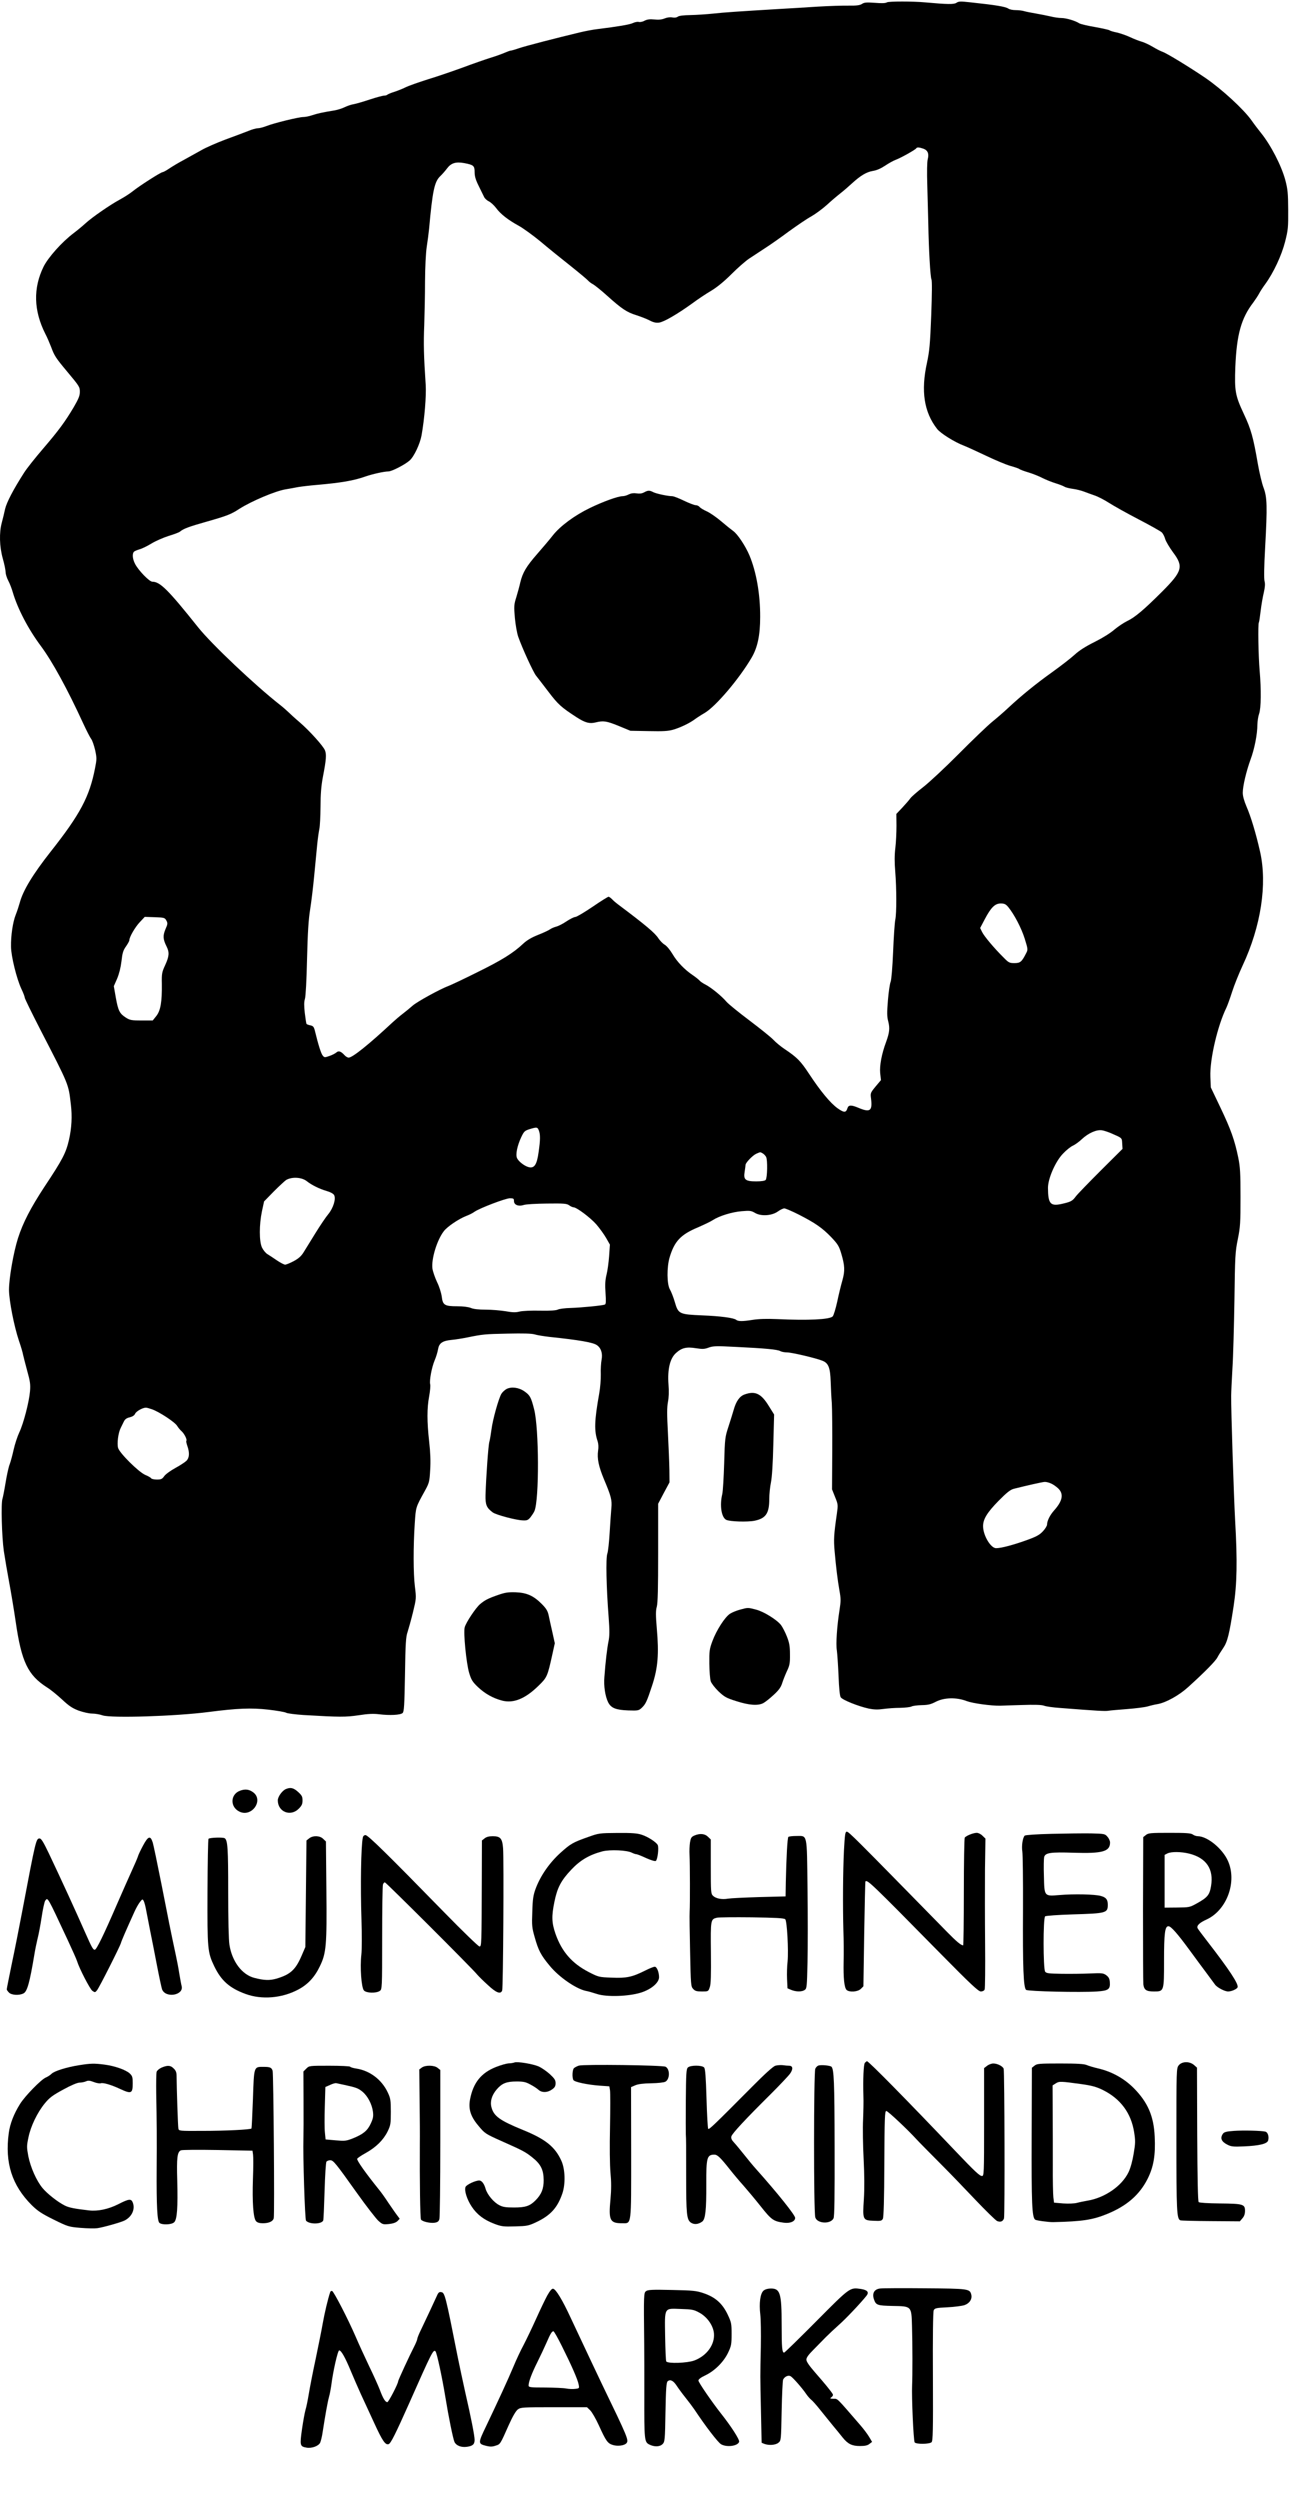 <?xml version="1.0" standalone="no"?>
<!DOCTYPE svg PUBLIC "-//W3C//DTD SVG 20010904//EN"
 "http://www.w3.org/TR/2001/REC-SVG-20010904/DTD/svg10.dtd">
<svg version="1.0" xmlns="http://www.w3.org/2000/svg"
 width="1147pt" height="2222pt" viewBox="0 0 1147 2222"
 preserveAspectRatio="xMidYMid meet">

<g transform="translate(0,2222) scale(0.1,-0.1)"
fill="#000000" stroke="none">
<path d="M7886 22199 c-12 -8 -47 -9 -108 -4 -74 5 -93 4 -114 -10 -19 -12
-47 -16 -117 -15 -51 1 -175 -3 -277 -9 -102 -7 -257 -16 -345 -21 -364 -22
-485 -30 -585 -41 -58 -6 -148 -12 -201 -13 -61 -1 -102 -6 -112 -14 -10 -8
-28 -11 -49 -7 -20 4 -47 0 -69 -9 -24 -10 -53 -13 -91 -9 -40 4 -63 1 -87
-11 -17 -10 -41 -14 -51 -11 -11 3 -34 -1 -53 -10 -29 -14 -133 -31 -317 -54
-36 -4 -105 -17 -155 -29 -201 -48 -484 -121 -542 -141 -34 -12 -67 -21 -73
-21 -6 0 -29 -9 -53 -19 -23 -10 -80 -31 -127 -45 -47 -15 -157 -53 -245 -86
-88 -32 -227 -80 -310 -105 -82 -26 -170 -57 -195 -69 -25 -13 -70 -31 -100
-41 -30 -9 -59 -21 -65 -26 -5 -5 -18 -9 -30 -9 -12 0 -68 -15 -126 -34 -57
-19 -122 -38 -144 -42 -22 -3 -58 -16 -79 -26 -22 -11 -62 -24 -90 -29 -106
-17 -155 -28 -200 -43 -26 -9 -61 -16 -79 -16 -41 0 -261 -54 -327 -80 -28
-11 -63 -20 -78 -20 -15 0 -54 -11 -87 -25 -33 -13 -123 -47 -200 -75 -77 -29
-174 -71 -215 -95 -41 -23 -111 -62 -155 -86 -44 -23 -102 -58 -129 -76 -26
-18 -54 -33 -60 -33 -16 0 -208 -123 -266 -170 -25 -20 -76 -53 -115 -74 -87
-47 -246 -157 -305 -211 -25 -23 -72 -62 -105 -87 -104 -78 -227 -216 -268
-299 -93 -190 -88 -390 16 -596 15 -28 38 -82 52 -118 28 -77 43 -99 140 -215
113 -135 115 -139 115 -184 0 -33 -12 -62 -55 -136 -79 -132 -131 -203 -273
-369 -69 -80 -144 -175 -167 -211 -97 -151 -157 -267 -170 -325 -7 -33 -20
-87 -29 -120 -24 -89 -21 -213 9 -320 14 -49 25 -104 25 -121 0 -17 11 -51 24
-76 13 -24 31 -71 40 -103 43 -146 138 -328 251 -479 101 -137 233 -377 375
-686 29 -63 61 -125 71 -138 10 -13 25 -57 35 -99 15 -70 15 -80 -1 -161 -49
-252 -131 -408 -395 -742 -158 -201 -245 -344 -274 -452 -8 -29 -24 -78 -36
-108 -26 -65 -44 -187 -42 -285 1 -85 50 -284 92 -374 17 -35 30 -70 30 -78 0
-8 62 -135 137 -281 261 -506 251 -483 273 -668 13 -106 7 -209 -16 -312 -28
-121 -56 -175 -220 -422 -120 -183 -190 -317 -234 -455 -40 -126 -80 -355 -80
-460 1 -96 45 -321 88 -450 17 -49 34 -106 37 -125 4 -19 21 -84 37 -144 26
-93 30 -121 25 -180 -8 -97 -58 -288 -95 -366 -17 -36 -40 -106 -51 -156 -11
-50 -27 -108 -35 -129 -9 -21 -25 -94 -36 -161 -11 -67 -24 -133 -28 -145 -14
-39 -6 -335 12 -464 10 -66 31 -190 47 -275 16 -85 43 -246 59 -356 51 -354
108 -473 279 -582 31 -19 91 -68 133 -107 62 -58 91 -77 148 -99 40 -14 92
-26 119 -26 26 0 68 -7 93 -16 78 -26 649 -8 943 30 255 33 379 38 530 21 77
-9 149 -21 160 -28 11 -6 81 -15 155 -20 324 -19 372 -19 489 -2 83 13 132 15
180 9 98 -12 192 -7 211 11 13 13 16 67 21 343 4 275 8 335 23 377 9 28 31
106 48 175 30 124 30 125 17 230 -14 115 -15 349 -1 562 10 145 7 138 90 288
39 71 41 81 47 185 5 75 2 155 -9 252 -20 179 -20 298 0 403 8 46 13 94 9 107
-8 33 13 148 40 213 13 30 26 74 30 98 9 54 38 75 119 83 34 3 97 13 141 22
138 28 155 30 360 34 136 3 213 1 239 -7 22 -7 80 -16 130 -22 267 -28 386
-49 421 -72 39 -25 55 -74 44 -131 -5 -27 -9 -86 -7 -130 1 -44 -5 -120 -14
-170 -43 -242 -46 -332 -14 -425 7 -22 9 -54 4 -83 -10 -70 5 -141 52 -254 63
-149 73 -185 66 -256 -3 -34 -10 -132 -15 -217 -5 -85 -14 -170 -21 -189 -14
-38 -9 -297 12 -567 9 -119 8 -165 -1 -210 -12 -58 -27 -180 -37 -319 -7 -79
7 -171 33 -224 26 -52 69 -69 180 -73 86 -3 93 -1 118 22 36 34 46 55 94 201
51 155 61 279 41 506 -10 118 -10 157 0 193 9 32 12 166 12 480 l0 435 50 95
51 95 -1 110 c-1 61 -7 207 -13 326 -9 168 -9 230 0 278 8 40 10 95 5 155 -10
136 13 232 66 280 52 47 93 57 179 43 58 -9 76 -8 113 6 38 14 67 15 238 6
267 -13 371 -23 397 -37 12 -7 39 -12 61 -12 42 0 263 -52 317 -75 51 -21 67
-61 71 -184 2 -58 6 -144 10 -191 3 -47 5 -238 4 -426 l-2 -341 27 -68 c27
-66 27 -71 16 -149 -27 -188 -29 -229 -20 -333 13 -146 26 -252 43 -350 13
-71 13 -93 1 -170 -23 -145 -34 -304 -24 -363 4 -30 11 -131 15 -225 4 -109
11 -177 19 -190 15 -24 158 -81 251 -101 45 -9 81 -10 129 -3 36 5 103 10 148
10 45 1 91 6 102 12 11 6 52 11 91 12 57 1 81 7 125 30 73 38 184 41 274 6 53
-20 219 -43 300 -41 11 1 96 3 188 6 116 4 179 2 200 -6 18 -7 82 -16 142 -20
333 -26 402 -30 430 -25 16 3 91 9 166 15 75 6 158 16 185 24 27 8 66 17 86
20 75 13 190 77 271 150 148 134 244 231 262 266 10 19 33 56 51 82 38 56 54
121 92 368 31 202 35 403 14 770 -11 198 -37 988 -35 1105 0 28 5 136 11 240
7 105 14 379 18 610 5 390 7 429 30 541 22 109 24 147 24 374 0 213 -3 267
-20 351 -32 156 -66 251 -158 444 l-86 180 -4 95 c-6 155 64 454 143 615 8 17
31 79 50 139 19 60 62 166 94 235 163 348 220 723 155 1011 -37 164 -82 313
-121 402 -21 50 -33 92 -33 122 0 59 31 190 69 295 35 93 61 225 61 310 1 31
7 74 15 96 18 50 20 214 5 385 -11 128 -16 413 -7 427 3 4 10 51 16 103 6 52
19 126 28 163 11 49 13 77 7 100 -6 21 -5 127 5 302 20 366 18 445 -14 530
-14 36 -37 133 -51 213 -41 238 -61 308 -124 442 -77 165 -84 203 -76 420 12
286 52 432 160 572 19 26 42 61 52 80 9 18 34 56 54 83 73 100 145 254 176
375 27 106 29 128 28 285 -1 149 -4 182 -26 266 -35 128 -128 309 -217 419
-20 25 -58 74 -83 110 -71 100 -263 276 -408 376 -138 94 -346 221 -382 233
-18 6 -59 27 -90 46 -32 19 -76 39 -98 45 -22 6 -68 24 -102 40 -34 16 -87 34
-117 41 -31 6 -61 15 -66 20 -6 4 -64 17 -130 29 -65 11 -128 26 -139 33 -35
23 -117 47 -159 47 -21 0 -65 6 -96 14 -31 7 -90 19 -131 26 -41 7 -88 16
-104 21 -16 5 -50 9 -75 9 -26 0 -55 6 -66 14 -26 17 -109 31 -334 55 -90 10
-107 10 -127 -4 -23 -15 -79 -14 -279 4 -107 10 -323 10 -339 0z m323 -1300
c40 -14 53 -45 40 -94 -6 -22 -8 -112 -4 -233 3 -108 7 -262 9 -342 4 -228 18
-473 28 -493 6 -12 5 -129 -2 -320 -10 -260 -16 -319 -38 -422 -55 -251 -26
-438 90 -587 30 -39 156 -118 236 -148 27 -10 115 -51 196 -89 81 -39 179 -80
217 -91 39 -11 76 -23 83 -29 6 -5 43 -19 81 -30 39 -12 95 -34 125 -50 30
-15 82 -36 115 -46 33 -10 69 -24 80 -31 11 -7 45 -15 75 -19 30 -4 75 -15
100 -25 25 -9 67 -25 94 -34 27 -9 84 -38 126 -65 42 -27 160 -93 262 -146
102 -53 195 -105 207 -116 11 -10 25 -37 31 -59 6 -22 38 -75 70 -119 95 -126
83 -169 -97 -349 -162 -162 -243 -230 -311 -262 -31 -15 -83 -50 -115 -77 -34
-30 -105 -74 -175 -109 -79 -39 -137 -76 -178 -114 -33 -30 -123 -100 -200
-155 -148 -106 -274 -209 -389 -316 -38 -36 -104 -93 -145 -126 -41 -34 -174
-161 -295 -283 -121 -122 -264 -255 -317 -296 -53 -41 -105 -86 -115 -101 -10
-14 -42 -51 -70 -81 l-53 -56 1 -105 c0 -58 -4 -147 -10 -197 -8 -64 -8 -129
-1 -210 12 -153 13 -369 0 -431 -5 -26 -14 -154 -19 -284 -6 -140 -15 -247
-22 -265 -7 -16 -18 -90 -24 -164 -9 -111 -9 -145 3 -189 15 -60 11 -98 -19
-181 -40 -107 -59 -211 -53 -277 l7 -63 -48 -57 c-46 -56 -47 -59 -40 -109 13
-109 -9 -124 -115 -79 -62 26 -86 25 -95 -5 -13 -41 -30 -41 -88 0 -65 47
-151 151 -254 307 -74 113 -107 146 -218 220 -33 22 -78 59 -100 83 -22 23
-117 99 -211 170 -93 70 -186 145 -205 167 -43 51 -136 126 -186 152 -22 11
-46 27 -53 36 -8 9 -34 30 -59 47 -73 49 -140 118 -181 188 -22 37 -52 73 -69
83 -18 10 -42 36 -56 56 -30 48 -113 118 -364 306 -15 11 -37 30 -49 43 -12
12 -26 22 -31 22 -6 0 -70 -40 -143 -90 -73 -49 -141 -90 -153 -90 -11 0 -47
-18 -80 -40 -32 -22 -73 -42 -90 -46 -16 -4 -41 -14 -55 -24 -14 -10 -62 -32
-108 -50 -57 -23 -98 -47 -132 -79 -87 -82 -190 -146 -410 -254 -118 -59 -231
-112 -250 -119 -74 -27 -280 -140 -321 -176 -24 -21 -64 -54 -89 -73 -25 -19
-65 -53 -90 -76 -209 -195 -356 -313 -390 -313 -9 0 -25 9 -36 21 -32 35 -53
43 -73 25 -9 -8 -37 -23 -61 -31 -43 -15 -46 -15 -61 4 -14 17 -38 91 -69 219
-9 36 -16 44 -41 49 -16 3 -31 9 -34 13 -2 4 -9 47 -15 97 -7 64 -7 99 1 124
7 20 15 168 19 354 6 241 13 351 28 445 11 69 27 204 36 300 9 96 21 218 26
270 5 52 14 115 19 140 6 25 10 115 11 200 0 112 6 185 21 265 30 155 33 201
18 237 -17 40 -135 171 -225 249 -38 32 -84 74 -102 92 -18 17 -51 46 -72 62
-221 173 -608 539 -728 689 -268 336 -339 406 -408 406 -26 0 -123 100 -153
158 -24 46 -27 94 -8 110 6 5 28 14 48 20 20 5 67 28 105 51 38 23 107 53 154
68 47 14 92 31 100 38 31 26 79 44 235 88 186 53 219 66 294 115 109 69 319
158 411 173 30 5 80 14 110 20 30 5 105 14 165 19 216 19 331 38 437 76 61 21
164 44 201 44 31 0 149 61 190 98 39 35 91 146 105 222 27 152 43 354 37 450
-17 253 -20 369 -13 530 3 96 7 272 7 390 1 131 7 250 15 305 8 50 17 122 21
160 31 343 48 421 100 470 18 17 44 47 59 67 36 49 78 62 151 49 86 -16 95
-24 95 -81 0 -36 9 -68 36 -122 20 -40 41 -84 48 -98 6 -14 26 -32 43 -40 17
-8 46 -35 65 -60 40 -54 106 -105 201 -157 38 -21 124 -83 191 -138 66 -56
186 -153 266 -216 80 -64 151 -123 159 -133 8 -9 27 -24 43 -32 15 -8 73 -54
127 -103 129 -116 176 -147 258 -172 37 -12 90 -32 117 -46 36 -19 60 -24 87
-20 43 6 163 76 292 169 47 35 123 86 169 113 55 33 117 84 183 150 55 55 125
116 155 136 30 20 93 61 140 92 47 30 144 98 215 151 72 52 160 112 197 132
37 21 100 67 140 103 40 37 96 84 123 105 28 22 73 61 100 86 75 69 130 102
187 111 33 5 71 22 107 46 31 21 74 45 96 53 47 18 172 88 181 101 7 12 24 11
63 -2z m756 -6741 c53 -65 116 -185 146 -280 29 -94 30 -98 13 -130 -39 -77
-52 -88 -104 -88 -44 0 -52 4 -96 49 -83 82 -174 190 -192 228 l-17 35 40 76
c56 107 92 142 143 142 33 0 45 -6 67 -32z m-7486 -119 c13 -24 13 -31 -8 -78
-24 -58 -22 -89 10 -153 26 -52 24 -86 -12 -165 -29 -63 -32 -75 -30 -168 2
-158 -11 -237 -49 -285 l-32 -40 -99 0 c-89 0 -104 3 -139 25 -56 36 -69 60
-90 177 l-18 103 29 66 c18 43 32 97 39 155 8 73 15 97 40 132 16 23 30 48 30
55 0 29 52 118 93 161 l44 47 89 -3 c83 -3 89 -4 103 -29z m3312 -1866 c14
-37 14 -82 -2 -193 -15 -110 -37 -145 -86 -134 -38 9 -92 50 -106 81 -14 32 2
110 38 187 24 50 30 56 73 70 66 20 71 19 83 -11z m5088 -25 c101 -44 96 -40
99 -91 l3 -48 -193 -192 c-106 -106 -206 -209 -222 -230 -31 -42 -44 -49 -129
-68 -98 -21 -118 3 -119 143 0 84 67 237 135 306 28 30 67 61 86 69 18 8 55
34 81 59 58 54 131 86 179 78 18 -3 54 -15 80 -26z m-3099 -178 c11 -6 25 -20
32 -33 14 -27 11 -186 -4 -204 -7 -8 -37 -13 -84 -13 -97 0 -115 15 -103 86 4
27 8 54 8 61 1 20 64 85 96 99 37 16 33 16 55 4z m-4051 -249 c41 -33 112 -68
174 -86 35 -10 61 -24 68 -37 18 -33 -8 -116 -52 -169 -21 -25 -73 -102 -115
-170 -42 -68 -90 -145 -105 -170 -21 -34 -45 -55 -88 -78 -32 -17 -66 -31 -76
-31 -9 0 -42 17 -73 38 -32 22 -70 47 -85 56 -16 10 -37 36 -48 59 -25 56 -25
200 0 321 l19 88 88 90 c49 49 98 94 109 101 54 30 139 24 184 -12z m1841
-176 c0 -34 40 -50 86 -35 19 7 112 12 206 13 151 2 176 0 198 -15 13 -10 31
-18 38 -18 29 0 151 -92 204 -152 30 -35 69 -89 88 -122 l33 -58 -7 -102 c-4
-55 -14 -130 -23 -165 -12 -49 -14 -88 -9 -163 5 -76 4 -99 -6 -103 -23 -9
-210 -27 -304 -30 -50 -1 -101 -8 -113 -14 -15 -8 -68 -12 -159 -10 -77 2
-157 -2 -182 -8 -35 -9 -63 -8 -125 3 -44 7 -123 14 -176 14 -63 0 -109 5
-132 15 -22 9 -69 15 -119 15 -115 0 -131 10 -140 85 -5 35 -22 90 -42 130
-18 39 -37 93 -41 120 -11 84 40 253 101 332 30 40 130 108 198 135 27 10 61
27 75 38 46 32 274 119 314 120 33 0 37 -3 37 -25z m2534 -121 c146 -75 207
-117 287 -200 57 -60 69 -79 88 -142 33 -111 35 -156 11 -242 -12 -41 -33
-127 -46 -190 -14 -63 -32 -122 -40 -130 -27 -28 -220 -37 -494 -24 -93 4
-162 2 -220 -7 -88 -14 -127 -14 -145 1 -21 17 -143 33 -300 39 -206 9 -214
12 -245 119 -12 42 -32 92 -43 111 -28 46 -29 198 -3 286 43 143 98 202 251
266 55 24 116 53 135 66 56 36 168 71 255 78 72 6 84 5 118 -15 53 -32 150
-26 204 13 21 15 46 27 57 27 10 0 69 -25 130 -56z m-5754 -1729 c66 -23 206
-115 225 -148 10 -16 28 -38 41 -49 24 -22 50 -75 41 -84 -3 -3 1 -24 9 -46
21 -60 18 -105 -8 -131 -13 -13 -58 -42 -100 -65 -42 -23 -86 -55 -98 -72 -18
-26 -28 -30 -65 -30 -24 0 -47 5 -51 11 -3 6 -27 20 -52 30 -60 26 -229 194
-242 240 -11 38 1 134 23 177 7 15 20 40 28 57 10 21 25 32 52 38 25 6 42 17
49 33 10 21 65 52 94 53 6 1 31 -6 54 -14z m7993 -659 c18 -7 47 -27 65 -44
52 -49 41 -111 -35 -196 -37 -41 -63 -93 -63 -126 0 -11 -17 -39 -37 -60 -31
-33 -59 -48 -148 -80 -118 -42 -223 -70 -268 -70 -48 0 -115 112 -116 194 -1
63 36 123 138 227 74 75 105 99 136 107 119 30 253 60 273 61 12 1 37 -5 55
-13z"/>
<path d="M5727 17844 c-20 -11 -41 -13 -67 -9 -26 4 -48 1 -69 -9 -16 -9 -41
-16 -55 -16 -41 0 -171 -47 -291 -105 -135 -65 -264 -160 -330 -244 -27 -35
-90 -109 -139 -165 -96 -110 -129 -165 -150 -253 -7 -32 -23 -90 -35 -130 -21
-66 -22 -81 -13 -185 6 -63 19 -137 30 -168 37 -105 134 -315 158 -345 13 -16
63 -81 111 -144 85 -112 114 -138 250 -226 76 -49 115 -59 168 -46 70 17 95
14 206 -31 l104 -43 163 -3 c129 -3 174 0 219 13 64 19 143 57 188 90 17 13
57 39 90 58 99 58 308 304 418 492 53 90 76 200 76 361 1 202 -34 401 -95 547
-36 85 -105 189 -144 217 -18 13 -67 52 -109 88 -41 35 -98 74 -126 87 -27 12
-56 29 -64 38 -7 10 -23 17 -35 17 -12 0 -59 18 -105 40 -45 22 -92 40 -104
40 -38 0 -142 22 -169 36 -33 17 -46 17 -81 -2z"/>
<path d="M4504 9875 c-16 -9 -37 -28 -46 -43 -25 -43 -77 -229 -88 -317 -6
-44 -14 -93 -19 -110 -9 -29 -29 -308 -34 -472 -2 -88 9 -114 64 -155 29 -22
207 -69 267 -71 38 -2 47 2 69 28 13 17 29 41 35 55 43 100 41 737 -3 905 -27
107 -37 124 -85 158 -51 36 -116 44 -160 22z"/>
<path d="M6620 9826 c-43 -15 -75 -60 -96 -135 -9 -31 -30 -99 -47 -151 -30
-92 -32 -103 -38 -325 -4 -126 -11 -250 -17 -275 -24 -99 -8 -206 35 -228 31
-16 190 -21 253 -8 100 21 130 66 130 193 0 43 7 110 15 148 9 45 17 165 21
337 l7 266 -48 77 c-68 110 -121 135 -215 101z"/>
<path d="M4431 8045 c-90 -31 -119 -46 -162 -82 -39 -33 -125 -162 -137 -206
-13 -47 14 -318 39 -404 19 -63 29 -80 78 -127 64 -60 133 -99 216 -121 102
-26 206 17 325 134 74 72 78 81 121 276 l22 100 -22 100 c-13 55 -27 122 -33
150 -9 39 -22 60 -62 100 -73 73 -132 99 -231 103 -65 2 -94 -2 -154 -23z"/>
<path d="M6581 7914 c-30 -8 -70 -24 -89 -36 -45 -28 -122 -147 -158 -245 -26
-70 -28 -89 -27 -200 1 -67 6 -138 13 -157 6 -18 37 -58 69 -89 51 -48 69 -59
156 -86 114 -37 195 -43 242 -18 17 9 59 42 92 73 46 42 64 68 75 102 8 26 27
74 42 107 25 52 29 71 28 150 0 73 -5 103 -27 159 -15 39 -39 84 -52 102 -36
47 -154 121 -223 138 -71 19 -72 19 -141 0z"/>
<path d="M2544 6320 c-34 -13 -74 -69 -74 -101 0 -103 113 -148 186 -75 27 27
34 42 34 74 0 34 -6 45 -40 76 -40 36 -66 42 -106 26z"/>
<path d="M2136 6305 c-88 -31 -93 -144 -8 -186 110 -55 220 101 122 172 -36
26 -70 30 -114 14z"/>
<path d="M7504 5773 c-9 -185 -11 -489 -5 -713 3 -80 4 -203 2 -274 -3 -150 6
-231 26 -252 24 -23 100 -18 127 9 l23 23 7 464 c4 255 9 466 11 468 17 17 48
-12 667 -641 271 -275 338 -337 359 -337 16 0 30 7 34 18 4 9 6 193 4 407 -2
215 -2 512 -1 662 l4 272 -26 25 c-14 15 -37 26 -51 26 -31 0 -96 -26 -107
-43 -4 -7 -8 -225 -8 -484 0 -260 -3 -473 -6 -473 -19 0 -60 34 -143 119 -838
855 -874 891 -892 891 -14 0 -17 -24 -25 -167z"/>
<path d="M5235 5895 c-142 -50 -161 -61 -253 -144 -97 -88 -177 -203 -220
-319 -20 -55 -26 -90 -29 -202 -5 -124 -3 -143 21 -227 33 -118 55 -160 134
-255 82 -100 234 -205 322 -223 19 -3 63 -16 97 -27 87 -29 283 -22 392 12 92
29 161 88 161 137 0 45 -20 93 -38 93 -10 0 -48 -15 -87 -35 -114 -57 -166
-68 -297 -62 -113 4 -116 5 -206 51 -147 77 -236 179 -292 336 -35 101 -37
158 -10 289 25 123 59 188 149 283 80 85 160 132 276 163 69 18 221 11 264
-12 14 -7 32 -13 39 -13 7 0 46 -15 86 -34 45 -20 79 -30 87 -26 16 10 29 119
17 142 -13 25 -86 73 -142 91 -39 13 -85 17 -215 16 -160 -1 -169 -3 -256 -34z"/>
<path d="M9348 5921 c-130 -3 -231 -10 -237 -16 -18 -18 -29 -92 -21 -141 4
-27 7 -254 6 -504 -3 -532 4 -708 28 -726 19 -13 484 -24 630 -14 102 7 119
19 114 84 -2 29 -10 44 -31 60 -26 19 -38 21 -145 16 -64 -3 -178 -4 -252 -3
-115 2 -136 4 -147 19 -18 25 -19 477 0 492 6 5 113 13 242 17 301 9 315 12
315 86 0 46 -15 65 -62 78 -52 15 -239 19 -368 8 -136 -11 -134 -14 -138 168
-3 80 -1 156 2 169 10 39 55 46 264 39 255 -8 322 11 322 91 0 14 -10 37 -23
51 -22 26 -26 27 -147 30 -69 1 -227 -1 -352 -4z"/>
<path d="M10189 5911 l-24 -19 -2 -639 c0 -351 1 -652 3 -670 7 -50 27 -63 94
-63 90 0 90 -1 90 275 0 243 8 305 39 305 23 0 79 -64 190 -215 48 -66 114
-155 147 -199 32 -43 66 -90 76 -103 17 -26 86 -63 118 -63 30 0 78 21 84 37
11 28 -75 158 -267 406 -43 55 -83 109 -88 118 -12 23 15 50 80 79 181 84 273
338 188 523 -49 108 -182 216 -266 217 -14 0 -35 7 -45 15 -16 12 -58 15 -207
15 -169 0 -189 -2 -210 -19z m386 -166 c152 -39 218 -137 193 -288 -13 -79
-31 -101 -126 -154 -63 -35 -68 -36 -176 -37 l-111 -1 0 235 0 234 25 13 c34
17 123 16 195 -2z"/>
<path d="M6174 5906 c-27 -12 -32 -21 -39 -62 -4 -27 -6 -76 -4 -109 4 -76 5
-445 1 -505 -2 -25 0 -184 4 -355 6 -295 7 -311 27 -332 17 -19 31 -23 78 -23
57 0 57 0 70 38 10 27 12 107 10 308 -3 295 -3 296 55 310 13 3 152 5 309 3
208 -3 287 -7 297 -17 16 -16 30 -277 21 -374 -5 -40 -7 -111 -5 -156 l4 -84
33 -14 c44 -18 96 -18 121 0 18 13 19 31 24 244 3 127 3 424 0 661 -6 496 1
463 -100 463 -34 0 -66 -4 -70 -8 -9 -9 -18 -180 -23 -404 l-2 -125 -235 -6
c-129 -4 -254 -10 -277 -14 -54 -10 -109 1 -134 26 -18 18 -19 35 -19 259 l0
241 -25 24 c-28 28 -72 32 -121 11z"/>
<path d="M3226 5888 c-16 -77 -22 -428 -12 -728 4 -133 4 -269 -1 -313 -13
-111 0 -293 23 -318 21 -24 109 -26 141 -4 20 14 21 19 21 469 0 251 3 464 7
476 3 11 11 20 17 20 10 0 782 -770 822 -821 12 -14 54 -56 94 -92 74 -69 113
-84 127 -49 9 21 16 1169 8 1266 -7 87 -24 106 -92 106 -33 0 -56 -6 -72 -19
l-24 -19 -1 -334 c-2 -604 -2 -608 -21 -608 -9 0 -150 136 -312 302 -504 516
-679 688 -701 688 -12 0 -21 -8 -24 -22z"/>
<path d="M2749 5881 l-24 -19 -5 -474 -5 -473 -34 -79 c-54 -124 -99 -165
-223 -202 -60 -17 -109 -16 -197 7 -109 28 -198 146 -221 294 -7 43 -11 225
-11 465 0 388 -4 464 -31 482 -15 10 -133 6 -144 -5 -4 -4 -8 -215 -9 -470 -2
-514 1 -539 60 -663 62 -128 136 -194 278 -246 145 -53 322 -38 467 38 86 45
148 111 194 208 57 117 63 186 58 680 l-4 429 -24 23 c-29 30 -91 32 -125 5z"/>
<path d="M1272 5817 c-22 -41 -43 -85 -46 -98 -4 -13 -27 -67 -51 -119 -24
-52 -84 -189 -135 -305 -118 -273 -182 -404 -197 -404 -15 -1 -26 18 -84 149
-83 189 -218 483 -325 708 -48 100 -67 132 -82 132 -31 0 -34 -12 -152 -635
-28 -148 -71 -366 -96 -483 -24 -117 -44 -217 -44 -223 0 -5 9 -18 20 -29 23
-23 91 -27 129 -7 33 16 55 96 96 342 7 44 20 107 28 140 9 33 26 121 37 194
11 74 26 141 32 148 24 30 15 46 201 -352 41 -88 78 -171 82 -185 20 -66 115
-249 136 -264 23 -16 25 -16 42 5 20 25 201 383 212 419 6 22 44 110 122 282
14 31 36 69 48 84 21 27 23 27 33 8 6 -11 16 -49 22 -84 7 -36 23 -117 35
-180 13 -63 40 -200 60 -305 20 -104 41 -202 46 -216 31 -81 195 -53 174 29
-4 15 -13 65 -21 112 -7 47 -21 119 -30 160 -48 224 -68 325 -128 632 -37 186
-72 355 -79 375 -20 61 -40 54 -85 -30z"/>
<path d="M4574 3889 c-10 -4 -34 -8 -52 -8 -18 -1 -69 -15 -114 -33 -129 -51
-200 -139 -228 -284 -17 -86 3 -153 71 -234 60 -73 64 -75 209 -140 189 -84
212 -96 272 -144 76 -60 101 -110 102 -201 1 -78 -20 -129 -73 -182 -50 -50
-89 -63 -190 -63 -72 0 -100 4 -130 20 -51 25 -108 94 -123 145 -13 47 -35 75
-57 75 -35 0 -115 -38 -122 -58 -12 -32 13 -111 55 -174 46 -70 109 -118 201
-153 64 -24 81 -26 185 -23 108 3 119 5 191 39 126 60 187 129 230 256 28 85
24 213 -9 287 -56 125 -142 194 -342 275 -205 84 -259 122 -280 201 -14 52 2
107 46 159 47 55 88 71 177 71 62 0 83 -5 123 -27 27 -14 59 -35 72 -47 30
-27 80 -26 120 3 25 17 32 30 32 56 0 27 -9 41 -52 81 -29 26 -73 56 -97 67
-53 23 -190 46 -217 36z"/>
<path d="M7690 3886 c-12 -15 -17 -147 -13 -296 2 -41 0 -136 -3 -210 -4 -74
-1 -232 5 -350 7 -139 8 -265 2 -355 -12 -185 -10 -189 86 -193 64 -3 73 -1
83 18 7 14 12 170 13 488 2 407 4 467 17 470 12 2 187 -162 272 -255 17 -19
101 -104 253 -257 50 -50 169 -174 264 -274 96 -101 185 -188 198 -193 30 -11
50 -3 60 24 8 24 5 1301 -3 1330 -7 22 -55 47 -92 47 -16 0 -41 -9 -56 -21
l-26 -20 0 -480 c0 -465 -1 -479 -19 -479 -20 0 -64 41 -226 211 -430 452
-781 809 -796 809 -4 0 -12 -7 -19 -14z"/>
<path d="M10481 3864 c-21 -26 -21 -34 -21 -663 0 -635 3 -702 35 -715 8 -3
130 -6 272 -7 l257 -2 23 27 c16 18 23 40 23 66 0 59 -16 64 -223 66 -109 1
-183 6 -189 12 -7 7 -11 206 -13 603 l-2 592 -27 24 c-40 34 -107 32 -135 -3z"/>
<path d="M705 3865 c-110 -17 -222 -52 -246 -76 -12 -12 -35 -27 -52 -34 -41
-17 -185 -164 -229 -235 -55 -88 -89 -176 -100 -258 -36 -264 28 -465 204
-641 52 -51 87 -75 194 -128 128 -63 134 -65 240 -74 60 -5 127 -6 149 -3 56
8 213 53 244 69 64 33 94 100 72 158 -14 37 -34 35 -128 -13 -88 -45 -184 -65
-261 -56 -130 15 -181 25 -217 44 -62 31 -156 105 -197 155 -54 65 -106 183
-126 282 -15 81 -15 92 1 168 20 99 78 220 145 302 42 51 68 71 164 123 71 39
126 62 146 62 17 0 42 5 56 11 19 9 34 8 70 -6 25 -10 53 -14 62 -11 20 8 94
-14 169 -49 103 -48 115 -43 115 49 0 55 -3 65 -27 88 -36 32 -132 66 -224 78
-92 12 -123 11 -224 -5z"/>
<path d="M9199 3861 l-24 -19 -2 -609 c-2 -596 3 -720 31 -741 9 -8 123 -23
161 -22 261 6 352 20 485 75 171 71 283 169 354 310 54 108 71 211 63 375 -8
182 -62 306 -186 431 -86 86 -195 147 -317 175 -38 9 -83 22 -101 30 -23 10
-83 14 -236 14 -187 0 -207 -2 -228 -19z m421 -165 c91 -13 130 -24 187 -52
156 -78 250 -204 277 -374 12 -77 12 -97 -4 -191 -10 -63 -28 -128 -45 -164
-59 -124 -212 -230 -370 -255 -27 -5 -68 -13 -90 -19 -23 -6 -74 -8 -121 -5
l-82 7 -6 47 c-3 26 -6 155 -5 286 0 131 0 345 -1 474 l-1 235 28 18 c31 20
44 19 233 -7z"/>
<path d="M5147 3861 c-16 -5 -35 -15 -43 -22 -15 -12 -19 -85 -5 -107 11 -17
125 -41 232 -49 l87 -6 6 -36 c3 -20 3 -166 0 -326 -4 -176 -2 -335 4 -405 8
-83 8 -149 0 -237 -18 -188 -5 -213 104 -213 85 0 80 -34 80 630 l-1 580 37
16 c25 11 72 17 142 18 59 1 114 7 126 14 41 22 42 112 2 133 -26 14 -731 23
-771 10z"/>
<path d="M6894 3860 c-20 -6 -93 -72 -207 -187 -345 -347 -382 -382 -390 -374
-4 4 -11 125 -15 268 -6 195 -11 265 -21 277 -18 22 -123 22 -145 0 -14 -13
-16 -56 -18 -292 -1 -152 -1 -288 0 -302 3 -42 3 -95 3 -375 0 -333 5 -381 40
-408 29 -21 68 -18 103 8 28 21 37 101 36 332 -1 237 6 262 71 263 28 0 53
-24 141 -135 30 -38 84 -102 119 -141 35 -40 104 -122 153 -184 95 -120 114
-133 204 -145 58 -8 102 11 102 43 0 24 -154 217 -345 431 -28 31 -77 90 -109
131 -33 41 -72 89 -89 107 -22 23 -28 38 -24 55 7 26 126 154 349 375 81 81
159 163 173 183 29 41 25 70 -9 70 -11 0 -37 2 -56 5 -19 2 -49 0 -66 -5z"/>
<path d="M7282 3863 c-13 -2 -27 -16 -33 -30 -14 -38 -15 -1266 0 -1320 15
-56 134 -64 162 -10 9 15 11 197 10 641 -1 575 -6 685 -28 707 -10 10 -81 18
-111 12z"/>
<path d="M1438 3844 c-21 -9 -41 -26 -45 -37 -4 -12 -5 -98 -4 -192 5 -247 6
-411 4 -670 -2 -330 5 -467 25 -482 25 -20 109 -16 131 6 26 26 33 130 27 371
-6 202 0 253 32 268 9 5 156 6 327 3 l310 -6 5 -35 c3 -19 3 -116 -1 -215 -7
-209 3 -350 28 -377 11 -12 30 -18 59 -18 55 0 91 16 98 45 8 30 -2 1284 -10
1310 -9 29 -23 35 -80 35 -88 0 -85 9 -95 -285 -5 -142 -11 -260 -13 -263 -11
-10 -233 -21 -433 -21 -213 -1 -213 -1 -217 22 -4 19 -15 350 -16 470 0 27 -7
45 -25 62 -28 29 -54 31 -107 9z"/>
<path d="M2724 3835 l-26 -26 1 -262 c1 -144 0 -293 -1 -332 -5 -155 13 -719
23 -732 29 -34 139 -33 153 2 3 8 8 126 12 262 4 137 11 254 17 261 5 6 20 12
33 12 28 0 46 -22 239 -293 82 -115 167 -224 188 -244 38 -34 42 -35 95 -30
37 4 62 13 76 26 l20 21 -24 32 c-14 18 -48 68 -77 110 -28 43 -65 95 -82 115
-120 149 -201 263 -195 276 3 7 37 30 77 52 91 51 155 114 193 190 27 56 29
68 29 175 0 104 -3 121 -27 172 -53 114 -160 195 -281 213 -26 4 -50 11 -53
16 -3 5 -86 9 -185 9 -179 0 -180 0 -205 -25z m336 -145 c107 -23 125 -30 163
-61 46 -38 84 -110 93 -177 5 -41 2 -60 -19 -105 -29 -64 -67 -95 -158 -132
-61 -24 -72 -25 -155 -18 l-89 8 -6 60 c-4 33 -4 138 -1 233 l5 173 41 18 c23
11 48 18 56 16 8 -2 40 -9 70 -15z"/>
<path d="M3751 3844 l-23 -17 3 -276 c2 -152 3 -323 2 -381 -2 -332 3 -667 10
-677 12 -19 86 -35 124 -28 25 4 35 13 40 33 4 15 8 319 8 675 l0 649 -24 19
c-29 24 -107 26 -140 3z"/>
<path d="M10972 3281 c-67 -5 -87 -10 -98 -25 -27 -38 -15 -70 38 -97 34 -18
54 -20 146 -16 140 6 211 23 218 54 9 33 -3 71 -24 77 -33 9 -197 13 -280 7z"/>
<path d="M7825 1880 c-51 -6 -72 -42 -55 -94 18 -54 29 -58 166 -61 170 -3
168 0 173 -178 5 -156 5 -449 1 -527 -5 -98 12 -495 23 -508 14 -17 132 -16
150 2 12 12 14 103 12 582 -2 352 1 576 7 590 9 19 20 22 122 27 61 3 129 12
151 19 45 15 71 54 61 94 -13 51 -23 53 -411 56 -198 2 -378 1 -400 -2z"/>
<path d="M4866 1818 c-19 -35 -64 -129 -100 -209 -36 -80 -86 -184 -110 -230
-25 -46 -66 -133 -91 -194 -50 -119 -138 -309 -242 -527 -74 -154 -74 -158 2
-177 33 -8 53 -8 81 2 43 13 41 11 117 182 35 78 63 126 81 140 26 19 41 20
321 20 l294 0 28 -27 c16 -15 51 -76 78 -135 63 -139 78 -160 125 -174 43 -13
102 -5 120 16 22 27 14 46 -220 530 -37 77 -135 285 -276 585 -75 162 -131
253 -156 258 -11 2 -27 -16 -52 -60z m130 -450 c86 -172 141 -297 149 -341 7
-34 6 -35 -31 -39 -21 -3 -57 -1 -79 3 -22 5 -106 8 -187 9 -134 0 -148 2
-148 18 0 34 29 110 78 208 27 54 64 133 82 174 34 79 47 100 61 100 5 0 39
-59 75 -132z"/>
<path d="M6790 1862 c-30 -24 -42 -111 -30 -212 5 -41 7 -169 5 -285 -6 -275
-6 -248 1 -573 l6 -283 24 -10 c41 -15 100 -11 125 10 24 19 24 21 29 283 3
144 9 270 13 278 13 27 45 42 66 31 20 -11 104 -106 141 -161 13 -19 33 -41
43 -49 10 -7 47 -48 80 -90 34 -43 86 -106 115 -142 29 -35 67 -81 84 -103 47
-58 83 -76 154 -76 45 0 68 5 85 19 l23 18 -26 44 c-15 25 -50 72 -80 106
-215 249 -199 233 -237 233 -33 1 -34 2 -17 15 11 8 15 19 10 27 -13 23 -76
100 -156 191 -54 62 -78 97 -78 115 0 18 18 43 63 88 34 34 83 84 109 111 27
27 78 75 115 108 61 53 196 196 247 260 26 32 9 52 -50 61 -98 14 -94 17 -396
-287 -152 -153 -281 -279 -286 -279 -18 0 -22 44 -22 250 0 276 -13 320 -95
320 -27 0 -51 -7 -65 -18z"/>
<path d="M5745 1857 c-21 -16 -22 -20 -17 -472 1 -71 1 -278 1 -459 -1 -392 1
-410 43 -432 45 -23 94 -22 119 3 20 20 22 34 26 284 4 213 8 266 20 275 23
19 50 5 79 -39 15 -23 50 -71 79 -107 29 -36 64 -83 79 -105 101 -152 209
-292 237 -309 51 -30 151 -16 161 22 5 19 -71 137 -162 252 -79 100 -200 276
-200 292 0 11 22 28 63 47 83 40 162 119 201 201 28 59 31 74 31 165 0 94 -2
104 -36 176 -47 97 -109 152 -212 187 -65 22 -92 25 -282 29 -176 4 -213 2
-230 -10z m474 -192 c69 -38 122 -113 129 -183 9 -100 -63 -200 -175 -242 -62
-23 -236 -29 -249 -8 -4 6 -8 106 -10 222 -4 265 -12 249 141 244 99 -3 115
-6 164 -33z"/>
<path d="M2936 1848 c-20 -58 -50 -186 -66 -276 -10 -59 -39 -201 -63 -317
-25 -115 -52 -255 -61 -310 -9 -55 -22 -120 -30 -145 -7 -25 -21 -102 -31
-172 -20 -142 -18 -152 39 -162 46 -9 108 13 123 44 6 14 17 57 22 95 23 148
43 262 56 310 8 28 16 73 20 100 15 124 58 315 71 315 18 0 54 -64 104 -185
23 -55 62 -145 87 -200 26 -55 79 -172 120 -260 73 -159 100 -199 129 -188 19
7 62 93 184 367 198 447 213 477 232 458 12 -12 59 -230 88 -407 28 -173 68
-370 81 -399 15 -32 59 -50 110 -43 52 7 69 22 69 62 0 36 -31 195 -84 426
-19 85 -48 222 -65 304 -111 561 -116 579 -149 583 -19 3 -26 -5 -43 -45 -23
-51 -80 -173 -135 -288 -19 -38 -34 -76 -34 -84 0 -7 -13 -39 -29 -70 -36 -69
-141 -296 -141 -306 0 -21 -85 -185 -96 -185 -18 0 -38 32 -67 110 -14 36 -56
130 -95 210 -38 80 -93 199 -121 265 -68 157 -193 398 -208 403 -7 2 -15 -2
-17 -10z"/>
</g>
</svg>
